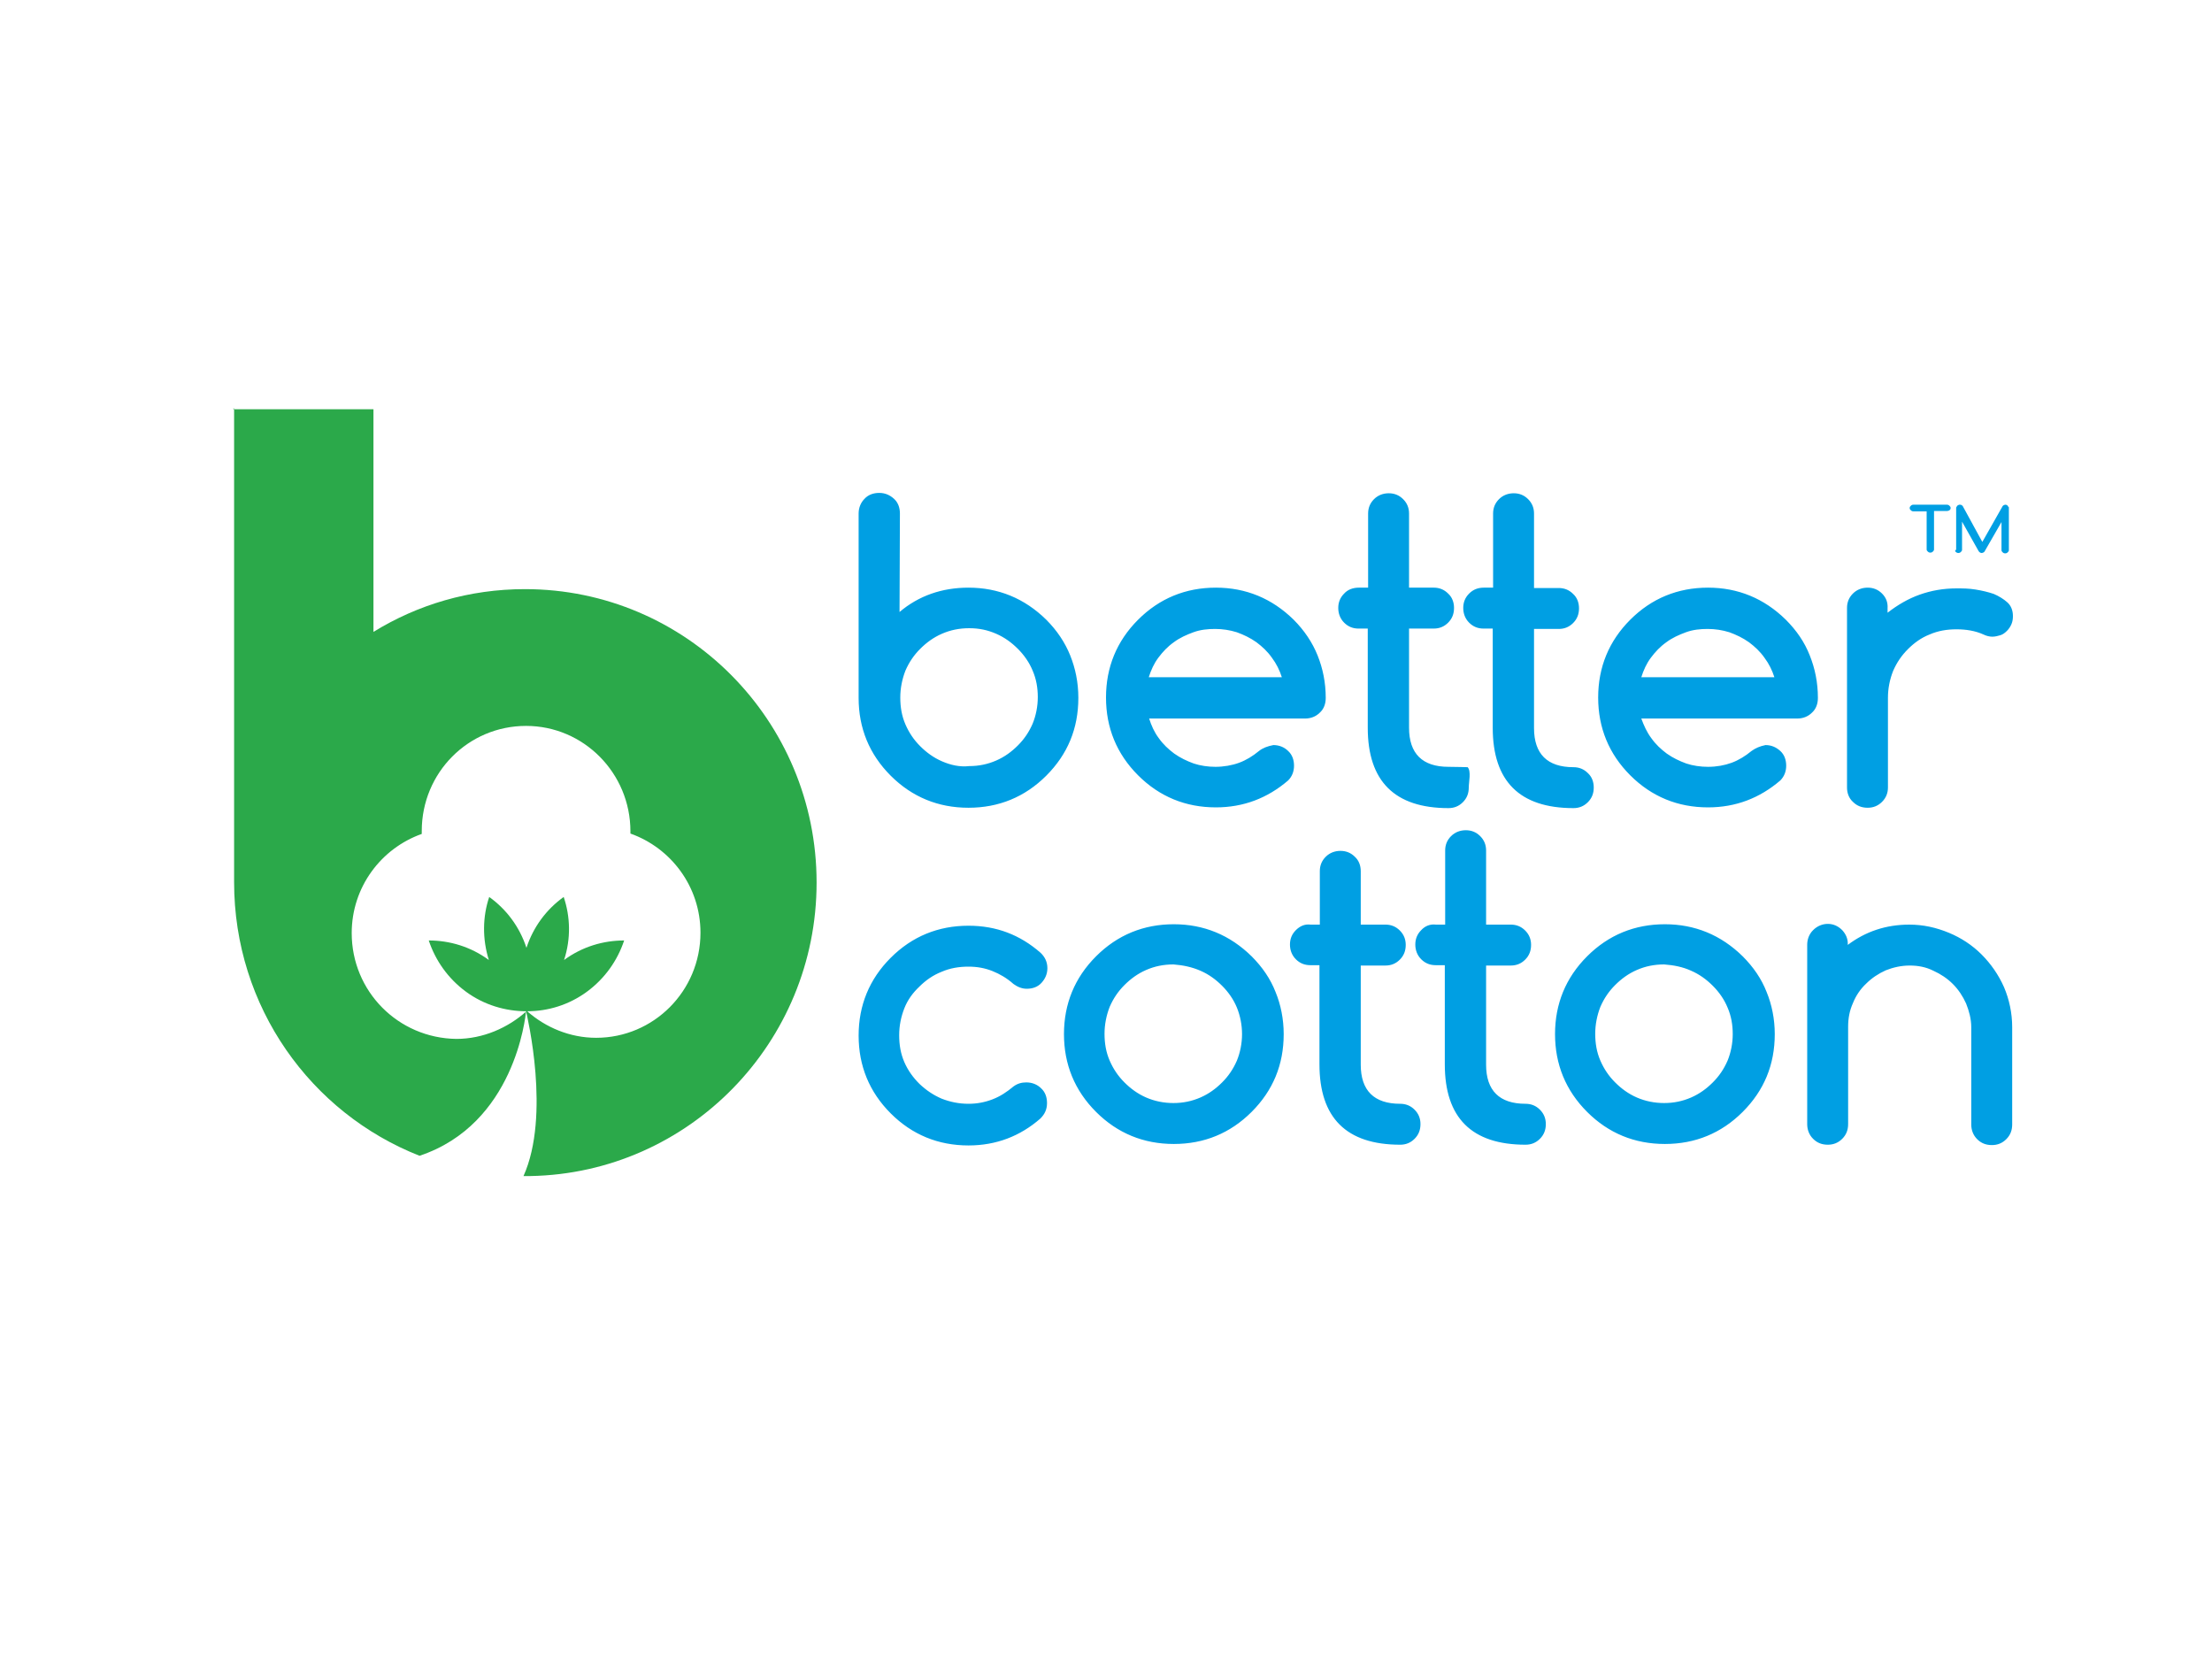 <?xml version="1.0" encoding="utf-8"?>
<svg xmlns="http://www.w3.org/2000/svg" xmlns:xlink="http://www.w3.org/1999/xlink" version="1.0" id="katman_1" x="0px" y="0px" viewBox="0 0 600 450" style="enable-background:new 0 0 600 450;">
<style type="text/css">
	.st0{fill:#2BA94A;}
	.st1{fill:#009FE3;}
</style>
<g>
	<g>
		<g>
			<path id="SVGID_3_" class="st0" d="M95.4,253.1c0-12.5,8-23,19-26.9c0-0.3,0-0.6,0-0.8c0-15.8,12.6-28.5,28.3-28.5     c15.6,0,28.3,12.8,28.3,28.6c0,0.2,0,0.4,0,0.6c11,3.9,19,14.4,19,26.9c0,15.8-12.7,28.5-28.3,28.5c-7.1,0-13.7-2.8-18.7-7.2     c5.6,0,11.3-1.7,16.2-5.3c4.9-3.6,8.3-8.5,10.1-13.9c-5.7,0-11.4,1.7-16.3,5.3c1.9-5.8,1.7-11.8-0.1-17.1     c-4.6,3.3-8.2,8-10.1,13.8c-1.9-5.8-5.5-10.5-10.1-13.8c-1.8,5.3-1.9,11.4-0.1,17.1c-4.9-3.6-10.6-5.3-16.3-5.3     c1.8,5.4,5.2,10.3,10.1,13.9c4.9,3.6,10.7,5.3,16.4,5.3l0,0l0,0l0,0c-5,4.5-11.8,7.5-19,7.5C108,281.6,95.4,268.9,95.4,253.1      M63.5,110.8v128.5c0,33.8,20.8,62.6,50.3,74.2l0,0c25.8-8.6,28.7-37.6,28.9-39.2l0,0c0.3,1.4,6.7,28.2-0.7,44.7h1.9     c43-0.8,77.6-36.2,77.6-79.6c0-44-35.4-79.6-79.1-79.6c-15.1,0-29.1,4.2-41.1,11.6V111h-38V110.8z"/>
		</g>
	</g>
</g>
<path class="st1" d="M499.7,252.3c-1.1-1.1-2.4-1.7-3.9-1.7c-1.5,0-2.9,0.6-4,1.7s-1.6,2.5-1.6,4v48.6c0,1.5,0.5,2.9,1.6,4  c1.1,1.1,2.4,1.6,4,1.6c1.5,0,2.8-0.5,3.9-1.6c1.1-1.1,1.6-2.4,1.6-4v-26.4c0-2.3,0.4-4.4,1.3-6.4c0.8-2,2-3.8,3.6-5.3  c1.5-1.5,3.3-2.7,5.3-3.6c2-0.8,4.2-1.3,6.5-1.3c2.3,0,4.4,0.4,6.4,1.4c2,0.9,3.8,2.1,5.3,3.6s2.7,3.3,3.6,5.3  c0.8,2,1.4,4.2,1.4,6.4v26.4c0,1.5,0.5,2.9,1.6,4c1.1,1.1,2.4,1.6,4,1.6c1.5,0,2.8-0.5,3.9-1.6c1.1-1.1,1.6-2.4,1.6-4v-26.4  c0-3.8-0.8-7.5-2.2-10.8c-1.5-3.4-3.6-6.4-6.1-8.9s-5.5-4.5-8.9-5.9c-3.4-1.4-6.9-2.2-10.7-2.2c-6.4,0-11.9,1.9-16.7,5.5  C501.3,254.7,500.7,253.4,499.7,252.3 M458.7,263.3c2.3,1,4.2,2.4,5.9,4.1c1.7,1.7,3.1,3.7,4,5.9c1,2.3,1.4,4.7,1.4,7.2  s-0.5,5-1.4,7.2c-1,2.3-2.3,4.2-4,5.9c-1.7,1.7-3.6,3.1-5.9,4.1c-2.3,1-4.7,1.5-7.3,1.5c-2.6,0-5.1-0.5-7.4-1.5  c-2.3-1-4.2-2.4-5.9-4.1s-3-3.6-4-5.9s-1.4-4.7-1.4-7.3c0-2.5,0.5-5,1.4-7.3c1-2.3,2.3-4.2,4-5.9c1.7-1.7,3.6-3.1,5.9-4.1  c2.3-1,4.7-1.5,7.4-1.5C454.1,261.8,456.5,262.3,458.7,263.3 M479.2,269.1c-1.4-3.6-3.6-6.8-6.5-9.7c-5.9-5.8-13-8.7-21.1-8.7  c-8.2,0-15.3,2.9-21.1,8.7c-5.8,5.8-8.7,12.9-8.7,21.1c0,8.2,2.9,15.3,8.7,21.1c5.8,5.8,12.9,8.7,21.1,8.7c8.2,0,15.3-2.9,21.1-8.7  c5.8-5.8,8.7-12.8,8.7-21.1C481.4,276.4,480.6,272.5,479.2,269.1 M385.5,252.3c-1.1,1.1-1.6,2.4-1.6,3.9s0.5,2.9,1.6,4  c1.1,1.1,2.4,1.6,3.9,1.6h2.5v26.9c0,14.5,7.3,21.8,21.9,21.8c1.5,0,2.8-0.5,3.9-1.6c1.1-1.1,1.6-2.4,1.6-4c0-1.5-0.5-2.8-1.6-3.9  c-1.1-1.1-2.4-1.6-3.9-1.6c-7.1,0-10.7-3.6-10.7-10.6v-26.9h6.7c1.5,0,2.8-0.5,3.9-1.6c1.1-1.1,1.6-2.4,1.6-4c0-1.5-0.5-2.8-1.6-3.9  c-1.1-1.1-2.4-1.6-3.9-1.6h-6.7v-20.1c0-1.5-0.5-2.8-1.6-3.9c-1.1-1.1-2.4-1.6-3.9-1.6c-1.5,0-2.9,0.5-4,1.6  c-1.1,1.1-1.6,2.4-1.6,3.9v20.1h-2.5C387.9,250.6,386.5,251.2,385.5,252.3 M351.5,252.3c-1.1,1.1-1.6,2.4-1.6,3.9s0.5,2.9,1.6,4  c1.1,1.1,2.4,1.6,3.9,1.6h2.5v26.9c0,14.5,7.3,21.8,21.9,21.8c1.5,0,2.8-0.5,3.9-1.6c1.1-1.1,1.6-2.4,1.6-4c0-1.5-0.5-2.8-1.6-3.9  c-1.1-1.1-2.4-1.6-3.9-1.6c-7.1,0-10.7-3.6-10.7-10.6v-26.9h6.7c1.5,0,2.8-0.5,3.9-1.6s1.6-2.4,1.6-4c0-1.5-0.5-2.8-1.6-3.9  c-1.1-1.1-2.4-1.6-3.9-1.6h-6.7v-14.5c0-1.5-0.5-2.9-1.6-3.9c-1.1-1.1-2.4-1.6-3.9-1.6s-2.9,0.5-4,1.6c-1.1,1.1-1.6,2.4-1.6,3.9  v14.5h-2.5C353.9,250.6,352.6,251.2,351.5,252.3 M325.6,263.3c2.3,1,4.2,2.4,5.9,4.1s3.1,3.7,4,5.9c0.9,2.2,1.4,4.7,1.4,7.2  s-0.5,5-1.4,7.2c-1,2.3-2.3,4.2-4,5.9s-3.6,3.1-5.9,4.1c-2.3,1-4.7,1.5-7.3,1.5c-2.6,0-5.1-0.5-7.4-1.5c-2.3-1-4.2-2.4-5.9-4.1  s-3-3.6-4-5.9s-1.4-4.7-1.4-7.3c0-2.5,0.5-5,1.4-7.3c1-2.3,2.3-4.2,4-5.9c1.7-1.7,3.6-3.1,5.9-4.1c2.3-1,4.7-1.5,7.4-1.5  C320.9,261.8,323.3,262.3,325.6,263.3 M346,269.1c-1.4-3.6-3.6-6.8-6.5-9.7c-5.9-5.8-13-8.7-21.1-8.7c-8.2,0-15.3,2.9-21.1,8.7  c-5.8,5.8-8.7,12.9-8.7,21.1c0,8.2,2.9,15.3,8.7,21.1c5.8,5.8,12.9,8.7,21.1,8.7c8.2,0,15.3-2.9,21.1-8.7c5.8-5.8,8.7-12.8,8.7-21.1  C348.2,276.4,347.4,272.5,346,269.1 M274.9,294.7c-1.8,1.5-3.6,2.7-5.7,3.5s-4.2,1.2-6.5,1.2c-2.6,0-5-0.5-7.3-1.4  c-2.3-1-4.2-2.3-6-4c-1.7-1.7-3.1-3.6-4.1-5.9c-1-2.3-1.4-4.7-1.4-7.3c0-2.6,0.5-5,1.4-7.3c0.9-2.3,2.3-4.2,4.1-5.9  c1.7-1.7,3.7-3.1,6-4c2.3-1,4.7-1.4,7.3-1.4c2.4,0,4.5,0.4,6.5,1.2s3.9,1.9,5.7,3.5c1.1,0.8,2.3,1.3,3.6,1.3c1.6,0,3-0.5,4-1.6  s1.6-2.4,1.6-4c0-1.7-0.7-3.1-1.9-4.2c-5.5-4.8-11.9-7.3-19.5-7.3c-8.2,0-15.3,2.9-21.1,8.7c-5.8,5.8-8.7,12.9-8.7,21.1  c0,8.2,2.9,15.3,8.7,21.1c5.8,5.8,12.9,8.7,21.1,8.7c7.5,0,14-2.5,19.5-7.3c1.2-1.2,1.8-2.5,1.8-4.2c0-1.6-0.5-3-1.6-4  c-1-1-2.4-1.6-4-1.6C277.1,293.6,276,293.9,274.9,294.7"/>
<path class="st1" d="M510.5,161c-1.1-1.1-2.4-1.6-3.9-1.6s-2.9,0.5-4,1.6s-1.6,2.4-1.6,3.9v48.7c0,1.5,0.5,2.9,1.6,3.9  c1.1,1.1,2.4,1.6,4,1.6c1.5,0,2.8-0.5,3.9-1.6c1.1-1.1,1.6-2.4,1.6-3.9v-24.3c0-2.6,0.5-5,1.4-7.3c1-2.3,2.3-4.2,4-5.9  c1.7-1.7,3.6-3.1,5.9-4c2.3-1,4.7-1.4,7.3-1.4c2.6,0,5.1,0.4,7.3,1.4c0.8,0.4,1.7,0.6,2.4,0.6c0.8,0,1.5-0.2,2.2-0.4  s1.3-0.7,1.8-1.2c0.5-0.5,0.9-1.1,1.2-1.8c0.3-0.7,0.4-1.4,0.4-2.2c0-1.5-0.5-2.8-1.5-3.7c-1-0.9-2.3-1.7-3.7-2.3  c-1.5-0.5-3.1-0.9-5-1.2c-1.8-0.3-3.5-0.3-5.1-0.3c-3.6,0-6.9,0.6-10,1.7s-6,2.8-8.7,4.9V165C512.1,163.4,511.6,162.1,510.5,161   M475.1,203.7c-1.7,1.4-3.5,2.5-5.4,3.2c-1.9,0.7-4.1,1.1-6.4,1.1c-2,0-4.1-0.3-5.9-0.9c-1.9-0.7-3.6-1.5-5.3-2.7  c-1.6-1.2-3-2.5-4.2-4.2c-1.2-1.6-2-3.4-2.7-5.3h42.3c1.5,0,2.9-0.5,4-1.6c1.1-1,1.6-2.4,1.6-4c0-4.2-0.8-8-2.2-11.5  c-1.4-3.6-3.6-6.8-6.5-9.7c-5.9-5.8-13-8.7-21.1-8.7c-8.2,0-15.3,2.9-21.1,8.7c-5.8,5.8-8.7,12.9-8.7,21.1c0,8.2,2.9,15.3,8.7,21.1  c5.8,5.8,12.9,8.7,21.1,8.7c7.5,0,14-2.5,19.6-7.3c1.1-1.1,1.6-2.5,1.6-4c0-1.6-0.5-3-1.6-4s-2.4-1.6-4-1.6  C477.4,202.4,476.2,202.9,475.1,203.7 M445.2,183.7c0.6-1.9,1.4-3.7,2.6-5.3c1.2-1.6,2.5-3,4.2-4.2c1.6-1.2,3.4-2,5.3-2.7  c1.9-0.7,3.9-0.9,5.9-0.9c2,0,4,0.3,5.9,0.9c1.9,0.7,3.6,1.5,5.3,2.7c1.6,1.2,3,2.5,4.2,4.2c1.2,1.6,2.1,3.4,2.7,5.3H445.2z   M398.5,161c-1.1,1.1-1.6,2.4-1.6,3.9c0,1.5,0.5,2.9,1.6,4c1.1,1.1,2.4,1.6,3.9,1.6h2.5v26.9c0,14.5,7.3,21.8,21.9,21.8  c1.5,0,2.8-0.5,3.9-1.6c1.1-1.1,1.6-2.4,1.6-4c0-1.5-0.5-2.9-1.6-3.9c-1.1-1.1-2.4-1.6-3.9-1.6c-7.1,0-10.7-3.6-10.7-10.6v-26.9h6.7  c1.5,0,2.8-0.5,3.9-1.6c1.1-1.1,1.6-2.4,1.6-4c0-1.5-0.5-2.9-1.6-3.9c-1.1-1.1-2.4-1.6-3.9-1.6h-6.7v-20.2c0-1.5-0.5-2.8-1.6-3.9  c-1.1-1.1-2.4-1.6-3.9-1.6s-2.9,0.5-4,1.6c-1.1,1.1-1.6,2.4-1.6,3.9v20.1h-2.5C400.9,159.4,399.6,159.9,398.5,161 M364.6,161  c-1.1,1.1-1.6,2.4-1.6,3.9c0,1.5,0.5,2.9,1.6,4c1.1,1.1,2.4,1.6,3.9,1.6h2.5v26.9c0,14.5,7.3,21.8,21.9,21.8c1.5,0,2.8-0.5,3.9-1.6  c1.1-1.1,1.6-2.4,1.6-4c0-1.5,0.7-4.4-0.3-5.5c0,0-3.6-0.1-5.2-0.1c-7.1,0-10.7-3.6-10.7-10.6v-26.9h6.7c1.5,0,2.8-0.5,3.9-1.6  c1.1-1.1,1.6-2.4,1.6-4c0-1.5-0.5-2.9-1.6-3.9c-1.1-1.1-2.4-1.6-3.9-1.6h-6.7v-20.1c0-1.5-0.5-2.8-1.6-3.9c-1.1-1.1-2.4-1.6-3.9-1.6  c-1.5,0-2.9,0.5-4,1.6c-1.1,1.1-1.6,2.4-1.6,3.9v20.1h-2.5C367,159.4,365.6,159.9,364.6,161 M341.5,203.7c-1.7,1.4-3.5,2.5-5.4,3.2  c-1.9,0.7-4.2,1.1-6.4,1.1c-2,0-4.1-0.3-5.9-0.9c-1.9-0.7-3.6-1.5-5.3-2.7c-1.6-1.2-3-2.5-4.2-4.2c-1.2-1.6-2-3.4-2.6-5.3h42.3  c1.5,0,2.9-0.5,4-1.6c1.1-1,1.6-2.4,1.6-4c0-4.2-0.8-8-2.2-11.5s-3.6-6.8-6.5-9.7c-5.9-5.8-13-8.7-21.1-8.7  c-8.2,0-15.3,2.9-21.1,8.7c-5.8,5.8-8.7,12.9-8.7,21.1c0,8.2,2.9,15.3,8.7,21.1c5.8,5.8,12.9,8.7,21.1,8.7c7.5,0,14-2.5,19.6-7.3  c1.1-1.1,1.6-2.5,1.6-4c0-1.6-0.5-3-1.6-4c-1-1-2.4-1.6-4-1.6C343.8,202.4,342.5,202.9,341.5,203.7 M311.6,183.7  c0.6-1.9,1.4-3.7,2.6-5.3c1.2-1.6,2.5-3,4.2-4.2c1.6-1.2,3.4-2,5.3-2.7c1.9-0.7,3.9-0.9,5.9-0.9c2,0,4,0.3,5.9,0.9  c1.9,0.7,3.6,1.5,5.3,2.7c1.6,1.2,3,2.5,4.2,4.2c1.2,1.6,2.1,3.4,2.7,5.3H311.6z M244.1,139.3c0-1.6-0.5-3-1.6-4  c-1.1-1-2.4-1.6-4-1.6s-3,0.5-4,1.6c-1,1-1.6,2.4-1.6,4v50c0,8.2,2.9,15.3,8.7,21.1c5.8,5.8,12.9,8.7,21.1,8.7  c8.2,0,15.3-2.9,21.1-8.7c5.8-5.8,8.7-12.8,8.7-21.1c0-4.2-0.8-8-2.2-11.5s-3.6-6.8-6.5-9.7c-5.9-5.8-13-8.7-21.1-8.7  c-7.2,0-13.5,2.2-18.7,6.6L244.1,139.3L244.1,139.3z M255.5,206.5c-2.3-1-4.2-2.4-5.9-4.1c-1.7-1.7-3-3.6-4-5.9  c-1-2.3-1.4-4.7-1.4-7.3c0-2.5,0.5-5,1.4-7.3c1-2.3,2.3-4.2,4-5.9c1.7-1.7,3.6-3.1,5.9-4.1c2.3-1,4.7-1.5,7.4-1.5s5,0.5,7.3,1.5  c2.3,1,4.2,2.4,5.9,4.1c1.7,1.7,3.1,3.7,4,5.9c1,2.3,1.4,4.7,1.4,7.2c0,2.5-0.5,5-1.4,7.2c-1,2.3-2.3,4.2-4,5.9  c-1.7,1.7-3.6,3.1-5.9,4.1c-2.3,1-4.7,1.5-7.3,1.5C260.3,208.1,257.8,207.5,255.5,206.5"/>
<path class="st1" d="M530.5,149.7c0.2,0.2,0.4,0.3,0.7,0.3c0.3,0,0.5-0.1,0.7-0.3c0.2-0.2,0.3-0.3,0.3-0.6v-7.6l4.5,8  c0.2,0.3,0.5,0.5,0.8,0.5s0.7-0.2,0.8-0.4l4.6-8v7.6c0,0.3,0.1,0.4,0.3,0.6c0.2,0.2,0.4,0.3,0.7,0.3s0.5-0.1,0.7-0.3  c0.2-0.2,0.3-0.3,0.3-0.6v-11.4c0-0.1,0-0.3-0.1-0.3s-0.1-0.2-0.2-0.3c-0.1-0.1-0.2-0.2-0.3-0.2c-0.1-0.1-0.3-0.1-0.3-0.1  c-0.3,0-0.7,0.2-0.8,0.4l-5.5,9.7l-5.3-9.7c-0.2-0.3-0.5-0.4-0.8-0.4c-0.2,0-0.3,0-0.4,0.1c-0.1,0.1-0.3,0.1-0.3,0.2  s-0.2,0.2-0.2,0.3c-0.1,0.1-0.1,0.3-0.1,0.3v11.3C530.2,149.3,530.3,149.6,530.5,149.7 M528.8,138.4c0.2-0.2,0.3-0.3,0.3-0.6  s-0.1-0.4-0.3-0.6s-0.4-0.3-0.7-0.3H519c-0.3,0-0.5,0.1-0.7,0.3c-0.2,0.2-0.3,0.3-0.3,0.6s0.1,0.4,0.3,0.6c0.2,0.2,0.4,0.3,0.7,0.3  h3.6V149c0,0.3,0.1,0.4,0.3,0.6c0.2,0.2,0.4,0.3,0.7,0.3c0.3,0,0.5-0.1,0.7-0.3c0.2-0.2,0.3-0.3,0.3-0.6v-10.4h3.6  C528.4,138.6,528.6,138.5,528.8,138.4"/>
</svg>